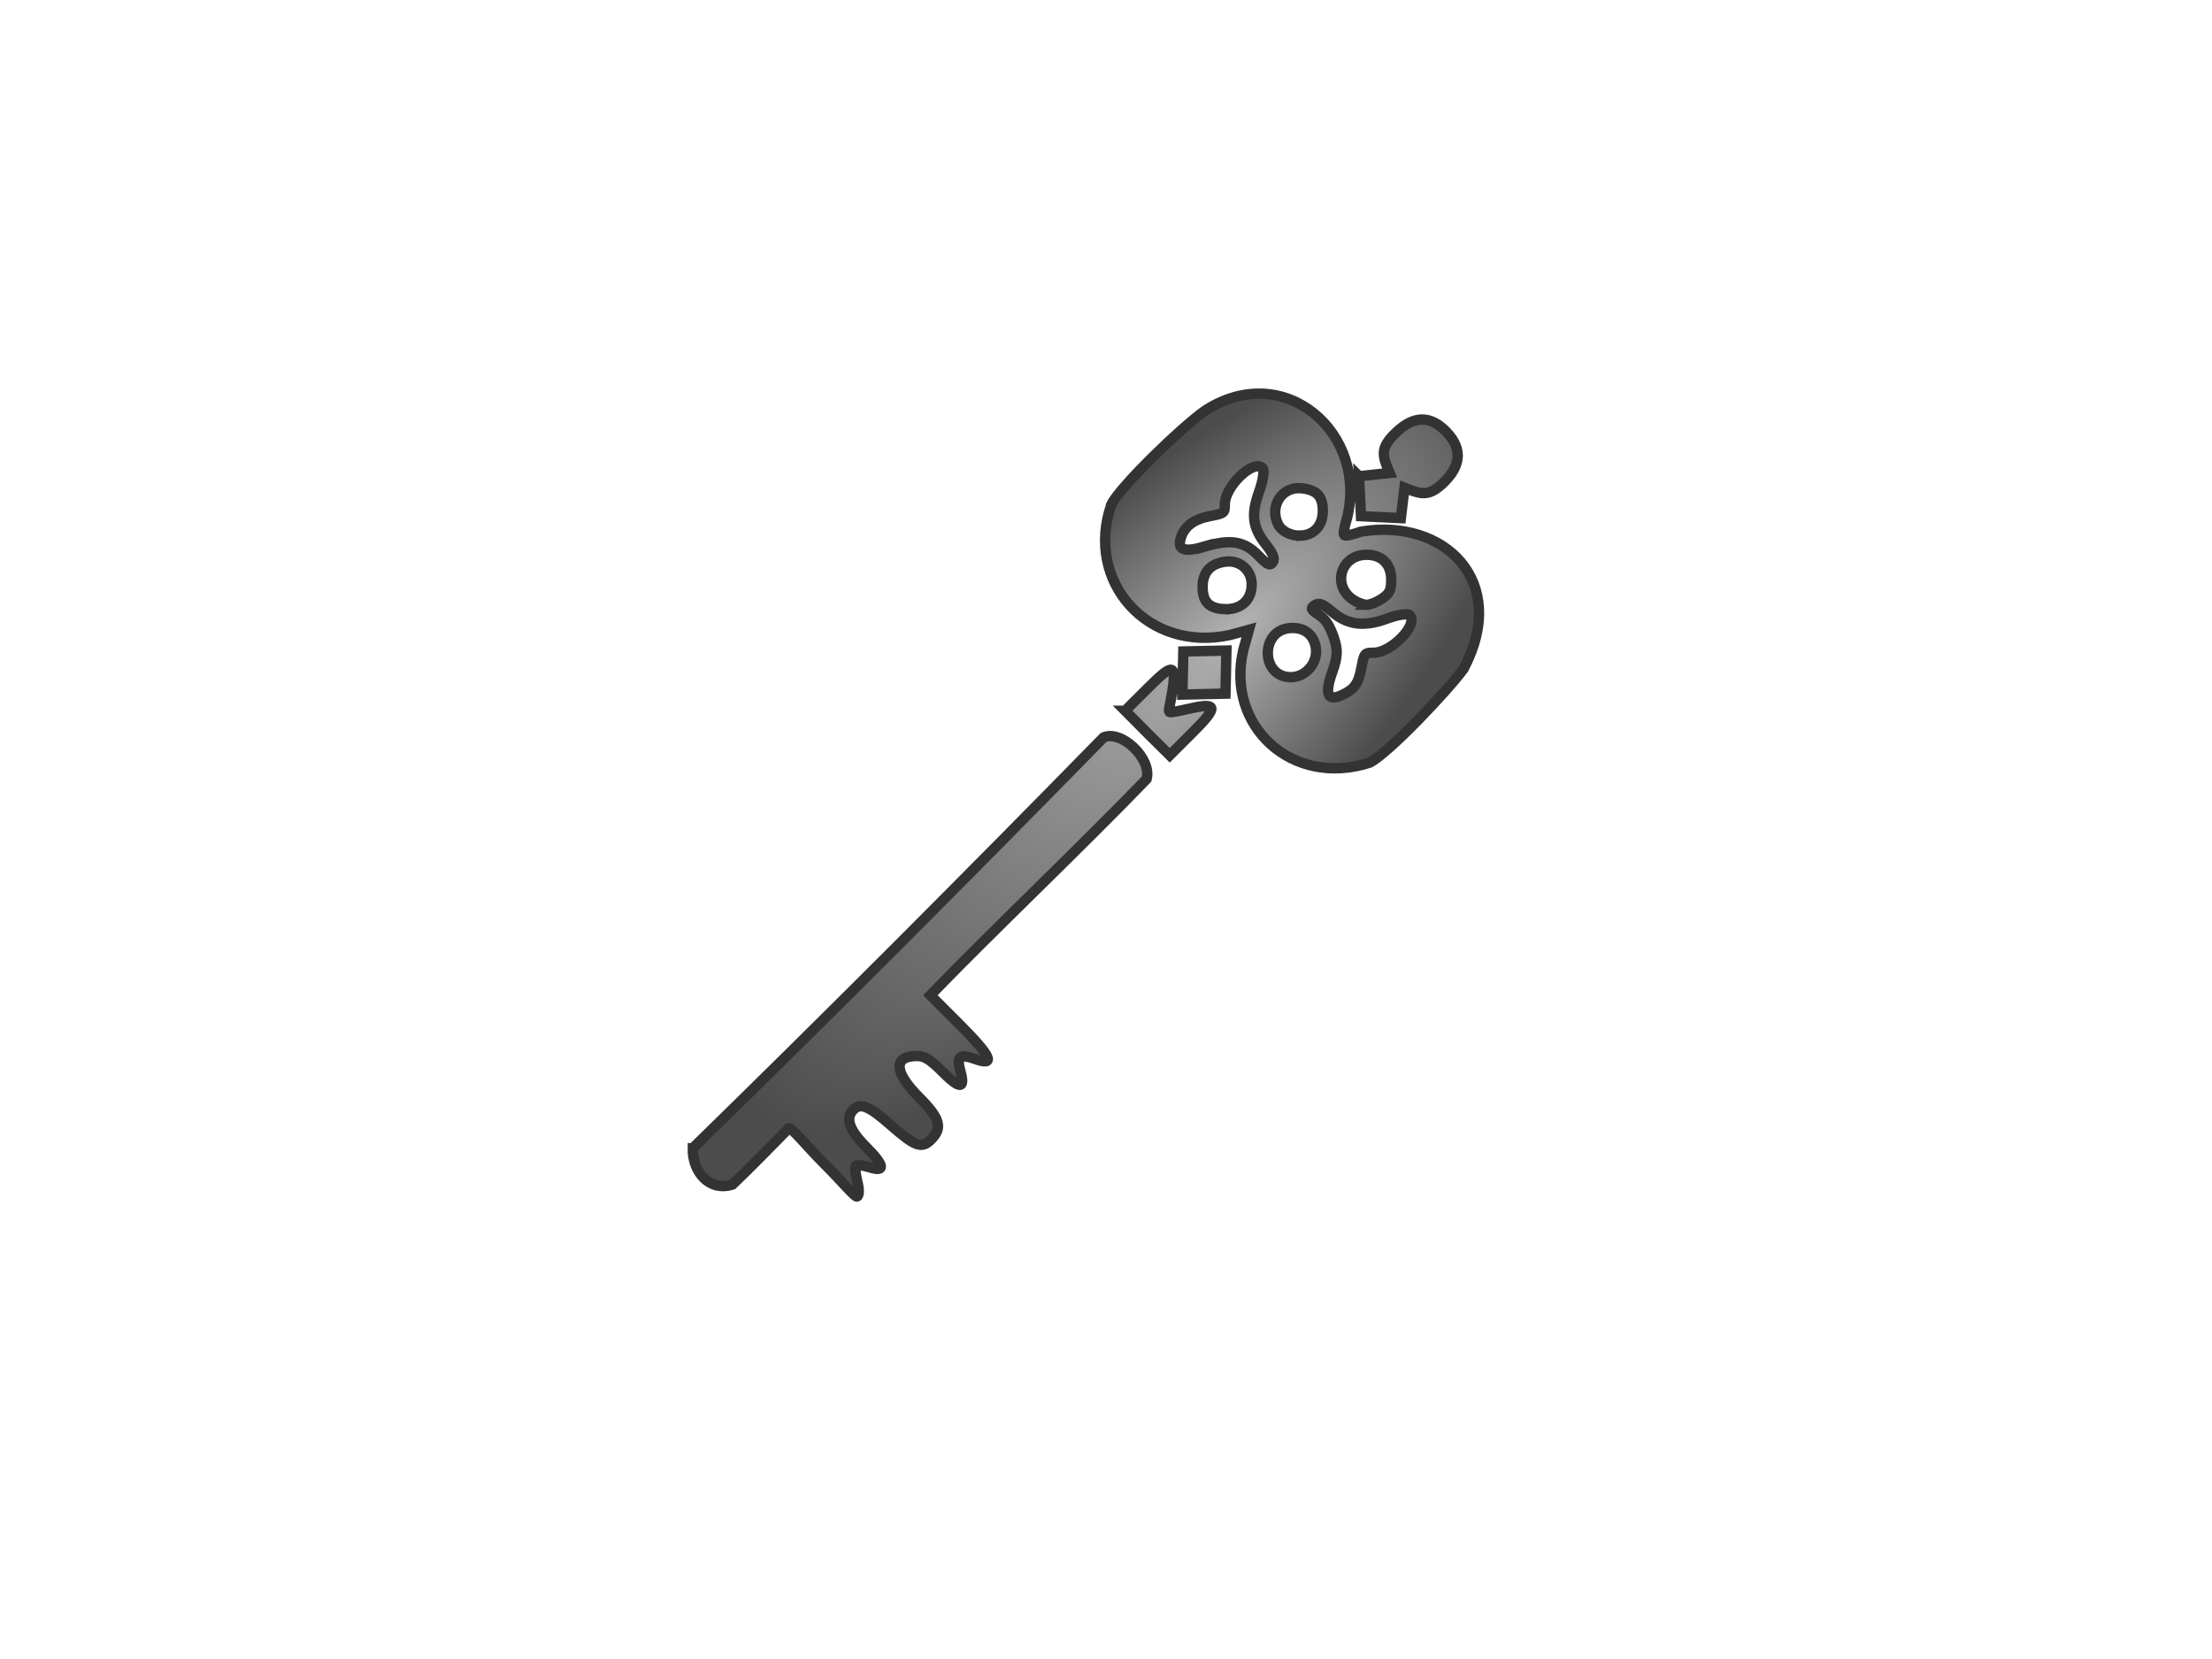<?xml version="1.0"?><svg width="640" height="480" xmlns="http://www.w3.org/2000/svg">
 <title>light gray key</title>
 <defs>
  <radialGradient r="0.5" cy="0.5" cx="0.5" id="svg_1">
   <stop stop-color="#b2b2b2" offset="0"/>
   <stop stop-color="#4c4c4c" offset="1"/>
  </radialGradient>
  <radialGradient fy="0.223" fx="0.496" r="0.5" cy="0.223" cx="0.496" id="svg_2">
   <stop stop-color="#b2b2b2" offset="0"/>
   <stop stop-color="#4c4c4c" offset="1"/>
  </radialGradient>
  <radialGradient fy="0.477" fx="0.492" r="0.5" cy="0.219" cx="0.488" id="svg_3">
   <stop stop-color="#b2b2b2" offset="0"/>
   <stop stop-color="#4c4c4c" offset="1"/>
  </radialGradient>
  <radialGradient fy="0.262" fx="0.488" r="0.5" cy="0.418" cx="0.484" id="svg_4">
   <stop stop-color="#b2b2b2" offset="0"/>
   <stop stop-color="#4c4c4c" offset="1"/>
  </radialGradient>
 </defs>
 <g>
  <path transform="rotate(45 310.467,232.296) " fill="url(#svg_4)" d="m303.32,380.749c0.674,-56.47 0.578,-112.182 0,-168.094c2.047,-5.227 14.169,-5.607 17.312,-0.307c0.5,26.79 -0.448,62.949 0,88.496c4.953,0.029 7.154,-0.01 12.124,0c12.977,0.026 15.721,1.187 10.239,3.801c-4.467,2.13 -4.616,3.354 -0.683,5.592c4.701,2.675 3.666,3.797 -3.506,3.797c-5.167,0 -6.91,0.41 -8.5,2c-4.873,4.873 -1.388,8 8.916,8c8.599,0 11.084,1.391 11.084,6.206c0,3.808 -1.789,4.667 -10.964,5.264c-8.63,0.562 -11.036,1.542 -11.036,4.497c0,3.424 3.283,5.033 10.27,5.033c7.529,0 9.173,1.203 4.763,3.483c-1.668,0.863 -3.033,1.962 -3.033,2.444c0,0.482 1.601,1.82 3.559,2.975c1.957,1.155 3.281,2.549 2.941,3.099c-0.357,0.578 -5.783,0 -12.859,0c-8.187,0 -14.273,-0.803 -15.075,0c0.042,7.755 0.201,15.927 0,23.029c-3.242,6.273 -10.87,5.573 -15.551,0.685zm-1.015,-177.966c-0.066,-1.049 0,-5.514 0,-9.915c0,-9.162 0.751,-10.427 5.5,-3.915c1.65,2.262 3.308,4.986 3.638,5.019c0.33,0.034 0.555,0.007 3.721,-5.019c4.472,-7.101 5.348,-5.507 5.358,4.184c0.005,4.621 0.01,6.718 0,9.647c-6.069,0.067 -12.145,0.011 -18.217,0zm-0.253,-24.019l8.627,-9.005l8.627,9.005l-8.627,9.005l-8.627,-9.005zm-44.809,-15.405c-1.857,-5.456 -1.443,-30.314 0,-38.391c5.734,-26.694 38.107,-28.784 51.155,-6.754c1.071,2.1 2.32,3.818 2.776,3.818c0.455,0 1.65,-1.822 2.654,-4.049c14.162,-19.97 40.665,-20.498 49.115,6.985c1.207,7.8 1.883,32.432 0,38.391c-10.708,20.931 -36.873,22.106 -48.87,2.916l-3.027,-5.364l-2.811,4.922c-13.097,20.436 -40.728,18.894 -50.992,-2.474zm44.456,-1.576c3.617,-3.25 3.857,-7.5 0.607,-10.75c-2.878,-2.878 -7.392,-2.589 -9.927,0.635c-2.749,3.495 -2.618,6.911 0.382,9.911c3.052,3.052 5.702,3.112 8.938,0.205zm27.607,0.25c3.009,-3.009 2.667,-8.33 -0.707,-10.984c-3.166,-2.49 -6.844,-2.052 -9.543,1.137c-5.621,6.643 4.107,15.989 10.25,9.847zm-44.313,-9.172c3.731,-6.859 6.988,-9.165 12.821,-9.077c3.773,0.057 4.547,-0.23 4.287,-1.591c-0.222,-1.159 -1.699,-1.82 -4.893,-2.188c-6.337,-0.731 -9.293,-2.991 -12.342,-9.437c-1.457,-3.079 -3.282,-5.536 -4.114,-5.536c-3.753,0 -3.989,11.457 -0.312,15.134c1.773,1.773 1.753,1.943 -0.652,5.487c-2.65,3.904 -3.122,7.314 -1.447,10.444c1.705,3.186 3.679,2.226 6.651,-3.238zm58.338,2.607c1.49,-3.919 1.197,-5.829 -1.507,-9.813c-2.427,-3.577 -2.441,-3.699 -0.606,-5.534c3.716,-3.716 3.479,-15.088 -0.314,-15.088c-0.798,0 -2.552,2.403 -3.896,5.341c-2.946,6.435 -6.811,9.418 -12.754,9.843c-3.369,0.241 -4.515,0.76 -4.782,2.167c-0.301,1.588 0.089,1.753 2.755,1.167c2.219,-0.487 4.376,-0.068 7.553,1.47c3.604,1.745 4.933,3.181 7.015,7.583c2.798,5.913 5.007,6.882 6.535,2.865zm-40.775,-24.633c2.452,-2.836 2.178,-6.465 -0.705,-9.348c-2.999,-2.999 -5.45,-3.104 -8.911,-0.382c-4.474,3.519 -3.179,10.207 2.365,12.208c2.266,0.818 5.295,-0.217 7.25,-2.478zm27.478,0.868c0.675,-0.659 1.513,-2.624 1.862,-4.368c0.513,-2.567 0.146,-3.659 -1.932,-5.737c-3.239,-3.239 -7.034,-3.281 -10.203,-0.112c-5.319,5.319 -0.842,13.486 6.545,11.938c1.375,-0.288 3.052,-1.063 3.728,-1.722l0,0zm-27.886,-24.736l5.597,-6.944c-5.1,-1.991 -6.99,-3.111 -6.984,-9.029c0.005,-5.917 2.012,-11.061 9.963,-10.995c7.951,0.065 10.116,5.012 10.029,10.995c-0.087,5.894 -2.097,6.938 -6.947,9.029l5.468,6.944l-8.548,7.765l-8.579,-7.765l0,0z" id="path3219" stroke-width="3" stroke="#333333"/>
  <title>Layer 1</title>
 </g>
</svg>